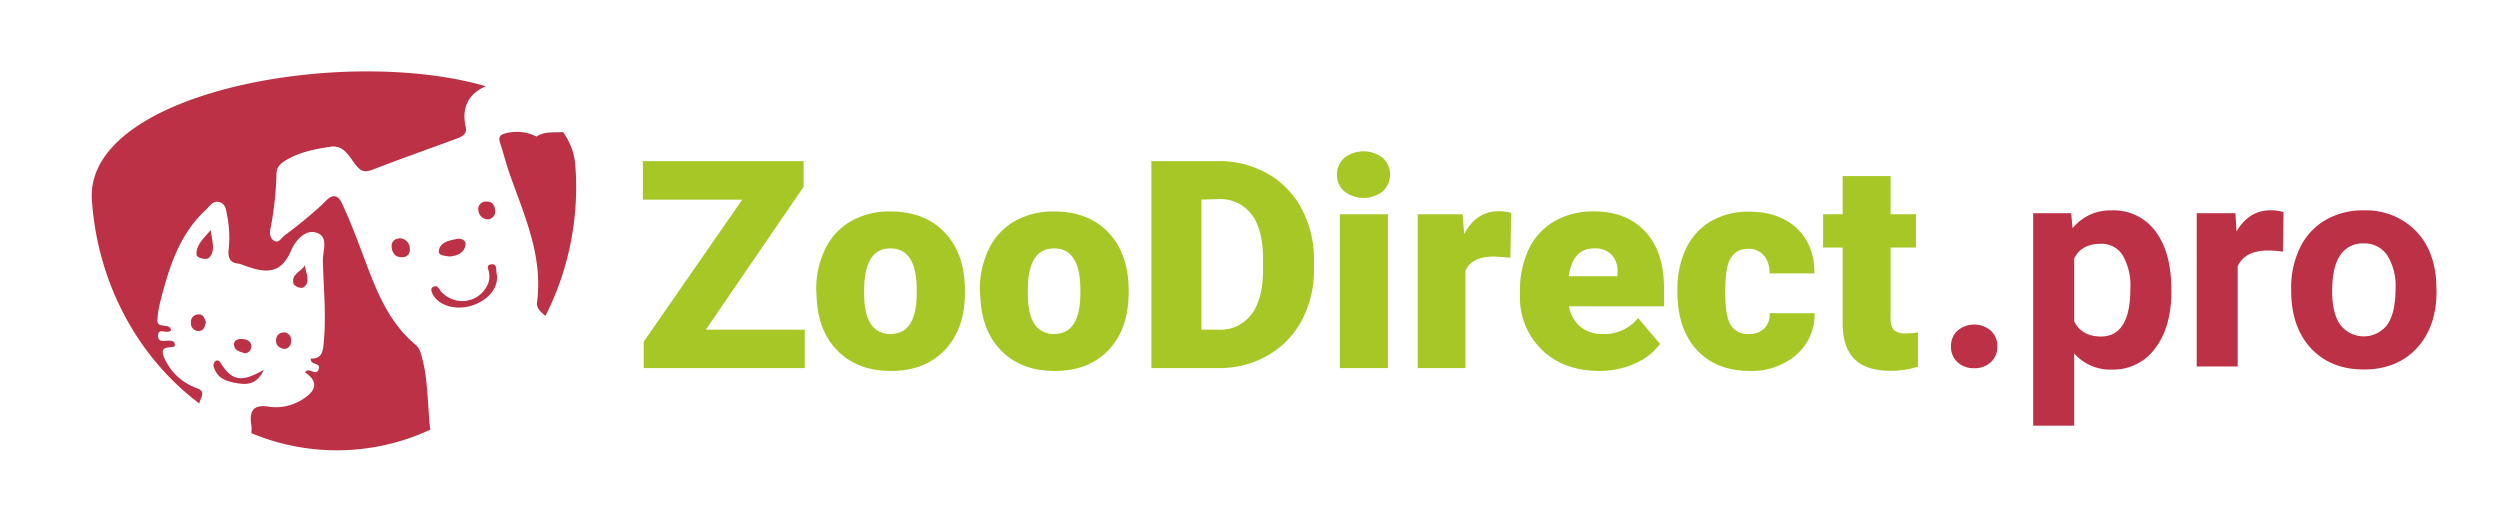 <svg id="Calque_1" data-name="Calque 1" xmlns="http://www.w3.org/2000/svg" viewBox="0 0 549 114.53"><defs><style>.cls-1{fill:#bc3145;}.cls-2{fill:#a6c726;}</style></defs><path class="cls-1" d="M95.25,62.94c-.68.26-.59.85-.33,1.45,1.12,2.59,4.93,3.84,8.53,2.77C107.27,66,109.7,63,109.05,60c-.17-.75.2-2.24-1.28-1.93-1.18.24-.32,1.33-.36,2a4.1,4.1,0,0,1-.49,2.76,6.09,6.09,0,0,1-8.21,2.6A6.16,6.16,0,0,1,96.84,64C96.39,63.42,96.11,62.6,95.25,62.94Z"/><path class="cls-1" d="M102.24,53.67c.12-.9-1-1.37-1.76-1.22-1.65.32-3.7.59-4.09,2.5-.26,1.28,1.36,1.19,2.37,1.38C100.47,56.16,102,55.56,102.24,53.67Z"/><path class="cls-1" d="M117.83,30a9.46,9.46,0,0,0-6.69-.75c-1.34.3-1.75.85-1.31,2.17.76,2.3,1.34,4.65,2.15,6.93,3.22,9.13,7.33,18,5.93,28.18-.13,1,.77,2,1.88,2.83a62.62,62.62,0,0,0,6.56-32.94A14.16,14.16,0,0,0,123.64,29C121.71,29.15,119.51,28.79,117.83,30Z"/><path class="cls-1" d="M105.06,46.28a2.16,2.16,0,0,0,2.12,1.9,1.76,1.76,0,0,0,1.57-1.91c-.08-1.09-.61-2.07-1.88-2A1.7,1.7,0,0,0,105,45.85,2.1,2.1,0,0,0,105.06,46.28Z"/><path class="cls-1" d="M87.86,52.33c-1.25.05-1.91.8-1.86,1.76.06,1.35.73,2.48,2.35,2.39A1.57,1.57,0,0,0,90,55a1.34,1.34,0,0,0,0-.35A2.29,2.29,0,0,0,87.86,52.33Z"/><path class="cls-1" d="M45.87,56.64c1.5-1.51.77-3.47.39-6.11C44.48,52.6,42.94,54,43.18,56,43.25,56.7,45.37,57.14,45.87,56.64Z"/><path class="cls-1" d="M41.93,70.94a1.65,1.65,0,0,0,1.54,1.75h.16c1.11,0,1.4-1,1.59-2-.32-.77-.58-1.76-1.75-1.64a1.62,1.62,0,0,0-1.55,1.7A1.09,1.09,0,0,0,41.93,70.94Z"/><path class="cls-1" d="M106.66,18.93C75.48,9.88,18.5,20.21,20.18,44c1.31,18.69,10.45,34.77,23.6,44.61.11-1.15,1.64-2.62-.54-3.36a12.25,12.25,0,0,1-7.33-7.07c-.84-2.5,1.74-1.61,2.47-2.16.08-1-.36-1.09-.81-1.18-1.08-.21-3,.71-2.85-1.3.12-1.64,2-.05,2.84-1-.17-1.78-3.12-.2-3-2.27a21.65,21.65,0,0,1,.64-4c1.89-7.43,4.1-14.72,10-20.18.88-.82,1.58-2.2,3.07-1.68s1.37,2,1.66,3.17a24.82,24.82,0,0,1,.25,7.5c-.09,1.68.42,2.64,2.15,2.81a3.41,3.41,0,0,1,1,.3c4.24,1.53,8.09,2.62,10.55-3.07.85-2,3-4.92,5.68-4s1.3,4,1.34,6.15c.15,6.22.82,12.44.12,18.7-.22,2-.93,2.82-2.78,2.77-.1,1.54,2.1.8,1.78,2.18-.46,2-2.33-.56-3,.87,2.75,1.86,2.65,3.85-.39,5.77a10.67,10.67,0,0,1-7.51,1.76c-3.57-.61-4.43,1-3.92,4.08a9,9,0,0,1,0,1.72,48.67,48.67,0,0,0,39.3-.77C94,91,94,83.5,92.82,79.11c-.34-1.25-.54-2.55-1.57-3.41-6.45-5.4-9-13-11.83-20.5-1.35-3.56-2.72-7.13-4.33-10.57-1.46-3.11-3.34-.71-4.33.28a96.89,96.89,0,0,1-8.3,6.81c-.68.55-1.22,1.74-2.26,1.16S59.2,51,59.44,50a71.1,71.1,0,0,0,1.27-11.73c0-1.64.95-2.43,2.24-3.18,3-1.75,6.28-2.35,9.59-2.87,2.84-.45,4.08,2,5.37,3.73s2.17,2,4,1.28c6-2.33,12.16-4.49,18.24-6.74,1.21-.45,2.5-.94,2.11-2.66C101.34,23.64,102.81,20.68,106.66,18.93Z"/><path class="cls-1" d="M48.47,79.74c-.27-.44-.58-.75-1.06-.49a1.16,1.16,0,0,0-.4,1.5c.85,2.63,3.23,3.12,5.44,3.46s4.15-.1,5.49-3C53,84.06,50.94,83.63,48.47,79.74Z"/><path class="cls-1" d="M66.52,63.19c1.9-1.24.57-3.17.45-4.95-.86,1.46-3.17,2-2.48,4.16A2.28,2.28,0,0,0,66.52,63.19Z"/><path class="cls-1" d="M62.36,76.64a1.57,1.57,0,0,0,1.55-1.58,1.1,1.1,0,0,0,0-.18A1.64,1.64,0,0,0,62.51,73h-.2a1.65,1.65,0,0,0-1.68,1.75C60.58,75.81,61.26,76.38,62.36,76.64Z"/><path class="cls-1" d="M53.67,77.55a1.43,1.43,0,0,0,1.52-1.32,1.69,1.69,0,0,0,0-.23c-.1-1.28-1.22-1.54-2.28-1.56-.88,0-1.65.45-1.5,1.43C51.58,77.08,52.75,77.23,53.67,77.55Z"/><path class="cls-2" d="M155,72.4h21.72v8.43H141.35V75.05L163,43.84H141.18V35.38h35.3V41Z"/><path class="cls-2" d="M179.24,63.63a20,20,0,0,1,2-9,14,14,0,0,1,5.65-6.07,17,17,0,0,1,8.64-2.12q7.59,0,12,4.7t4.37,12.78v.37q0,7.9-4.39,12.54t-11.88,4.63q-7.2,0-11.58-4.32t-4.71-11.72Zm10.52.65c0,3.13.49,5.41,1.47,6.87a4.87,4.87,0,0,0,4.33,2.19q5.64,0,5.75-8.65V63.63q0-9.09-5.81-9.08-5.25,0-5.71,7.83Z"/><path class="cls-2" d="M215.18,63.63a20,20,0,0,1,2-9,14,14,0,0,1,5.65-6.07,17.09,17.09,0,0,1,8.65-2.12q7.59,0,12,4.7t4.37,12.78v.37q0,7.9-4.38,12.54t-11.88,4.63q-7.22,0-11.58-4.32c-2.91-2.88-4.49-6.79-4.71-11.72Zm10.52.65c0,3.13.49,5.41,1.47,6.87a4.9,4.9,0,0,0,4.34,2.19q5.61,0,5.74-8.65V63.63q0-9.09-5.8-9.08-5.28,0-5.72,7.83Z"/><path class="cls-2" d="M252.84,80.83V35.38h14.64a21.46,21.46,0,0,1,10.83,2.73,19.09,19.09,0,0,1,7.51,7.71A23.29,23.29,0,0,1,288.55,57v2.09a23.32,23.32,0,0,1-2.64,11.19A19.23,19.23,0,0,1,278.48,78a21.09,21.09,0,0,1-10.69,2.83Zm11-37V72.4h3.81a8.52,8.52,0,0,0,7.19-3.4q2.55-3.36,2.53-10V57q0-6.6-2.53-9.93a8.65,8.65,0,0,0-7.36-3.34Z"/><path class="cls-2" d="M293.6,38.35a4.68,4.68,0,0,1,1.63-3.69,6.9,6.9,0,0,1,8.42,0,5,5,0,0,1,.31,7.06c-.1.11-.2.21-.31.31a6.87,6.87,0,0,1-8.42,0A4.68,4.68,0,0,1,293.6,38.35Zm11.18,42.48H294.23V47.05h10.55Z"/><path class="cls-2" d="M331.68,56.58l-3.5-.25q-5,0-6.37,3.12V80.83H311.33V47.05h9.85l.35,4.34q2.66-4.95,7.4-5a10,10,0,0,1,2.93.38Z"/><path class="cls-2" d="M351.18,81.45q-7.77,0-12.58-4.63a16,16,0,0,1-4.81-12.07v-.87a20.9,20.9,0,0,1,1.92-9.15,14.09,14.09,0,0,1,5.61-6.13,16.94,16.94,0,0,1,8.74-2.17q7.11,0,11.23,4.42t4.12,12.31v4.09H344.54A7.66,7.66,0,0,0,347,71.71a7.31,7.31,0,0,0,4.93,1.63,9.46,9.46,0,0,0,7.8-3.5l4.81,5.68A13.44,13.44,0,0,1,359,79.84,18.67,18.67,0,0,1,351.18,81.45ZM350,54.55c-3.08,0-4.91,2-5.49,6.11h10.68v-.81a5.15,5.15,0,0,0-1.28-3.92A5.08,5.08,0,0,0,350,54.55Z"/><path class="cls-2" d="M384,73.34a4.66,4.66,0,0,0,3.44-1.21,4.37,4.37,0,0,0,1.18-3.35h9.87a11.67,11.67,0,0,1-4,9.11,14.88,14.88,0,0,1-10.27,3.56q-7.35,0-11.61-4.62T368.36,64v-.4a20.81,20.81,0,0,1,1.88-9,13.76,13.76,0,0,1,5.45-6,16.17,16.17,0,0,1,8.43-2.11q6.58,0,10.46,3.65t3.87,9.9h-9.87a5.69,5.69,0,0,0-1.28-4,4.39,4.39,0,0,0-3.43-1.4c-2.73,0-4.32,1.73-4.78,5.21a38.47,38.47,0,0,0-.22,4.56q0,5.09,1.22,7A4.26,4.26,0,0,0,384,73.34Z"/><path class="cls-2" d="M415.18,38.66v8.39h5.56v7.31h-5.56V69.81a4,4,0,0,0,.69,2.65,3.69,3.69,0,0,0,2.72.75,16,16,0,0,0,2.59-.21v7.53a19.88,19.88,0,0,1-5.93.9c-3.62,0-6.3-.85-8-2.56s-2.6-4.3-2.6-7.77V54.36h-4.3V47.05h4.3V38.66Z"/><path class="cls-1" d="M428.44,76.09a4.56,4.56,0,0,1,1.44-3.49,5.66,5.66,0,0,1,7.29,0,4.54,4.54,0,0,1,1.45,3.49,4.48,4.48,0,0,1-1.43,3.44,5.23,5.23,0,0,1-3.68,1.33,5.16,5.16,0,0,1-3.64-1.33A4.45,4.45,0,0,1,428.44,76.09Z"/><path class="cls-1" d="M476.83,64q0,7.79-3.54,12.47a11.35,11.35,0,0,1-9.54,4.69,10.53,10.53,0,0,1-8.26-3.55V93.47h-9V46.82h8.34l.31,3.3a10.6,10.6,0,0,1,8.53-3.92,11.4,11.4,0,0,1,9.69,4.61q3.45,4.61,3.46,12.7Zm-9-.66a13.25,13.25,0,0,0-1.67-7.25,5.42,5.42,0,0,0-4.84-2.55q-4.24,0-5.83,3.23v13.8q1.67,3.33,5.89,3.33Q467.83,73.88,467.83,63.32Z"/><path class="cls-1" d="M501.33,55.26a23.71,23.71,0,0,0-3.24-.25q-5.1,0-6.69,3.46v22h-9V46.82h8.5l.25,4q2.72-4.65,7.5-4.64a9.45,9.45,0,0,1,2.81.4Z"/><path class="cls-1" d="M503.14,63.36a19.92,19.92,0,0,1,1.93-8.94,14.1,14.1,0,0,1,5.56-6.07,16.13,16.13,0,0,1,8.42-2.15,15.33,15.33,0,0,1,11.13,4.17q4.32,4.17,4.81,11.34l.07,2.3q0,7.76-4.33,12.44t-11.62,4.69q-7.29,0-11.63-4.67t-4.34-12.71Zm9,.63c0,3.21.6,5.65,1.8,7.35a6.49,6.49,0,0,0,10.28,0c1.22-1.67,1.84-4.35,1.84-8a12.52,12.52,0,0,0-1.84-7.3,6,6,0,0,0-5.17-2.59A5.88,5.88,0,0,0,513.94,56C512.74,57.74,512.14,60.4,512.14,64Z"/></svg>